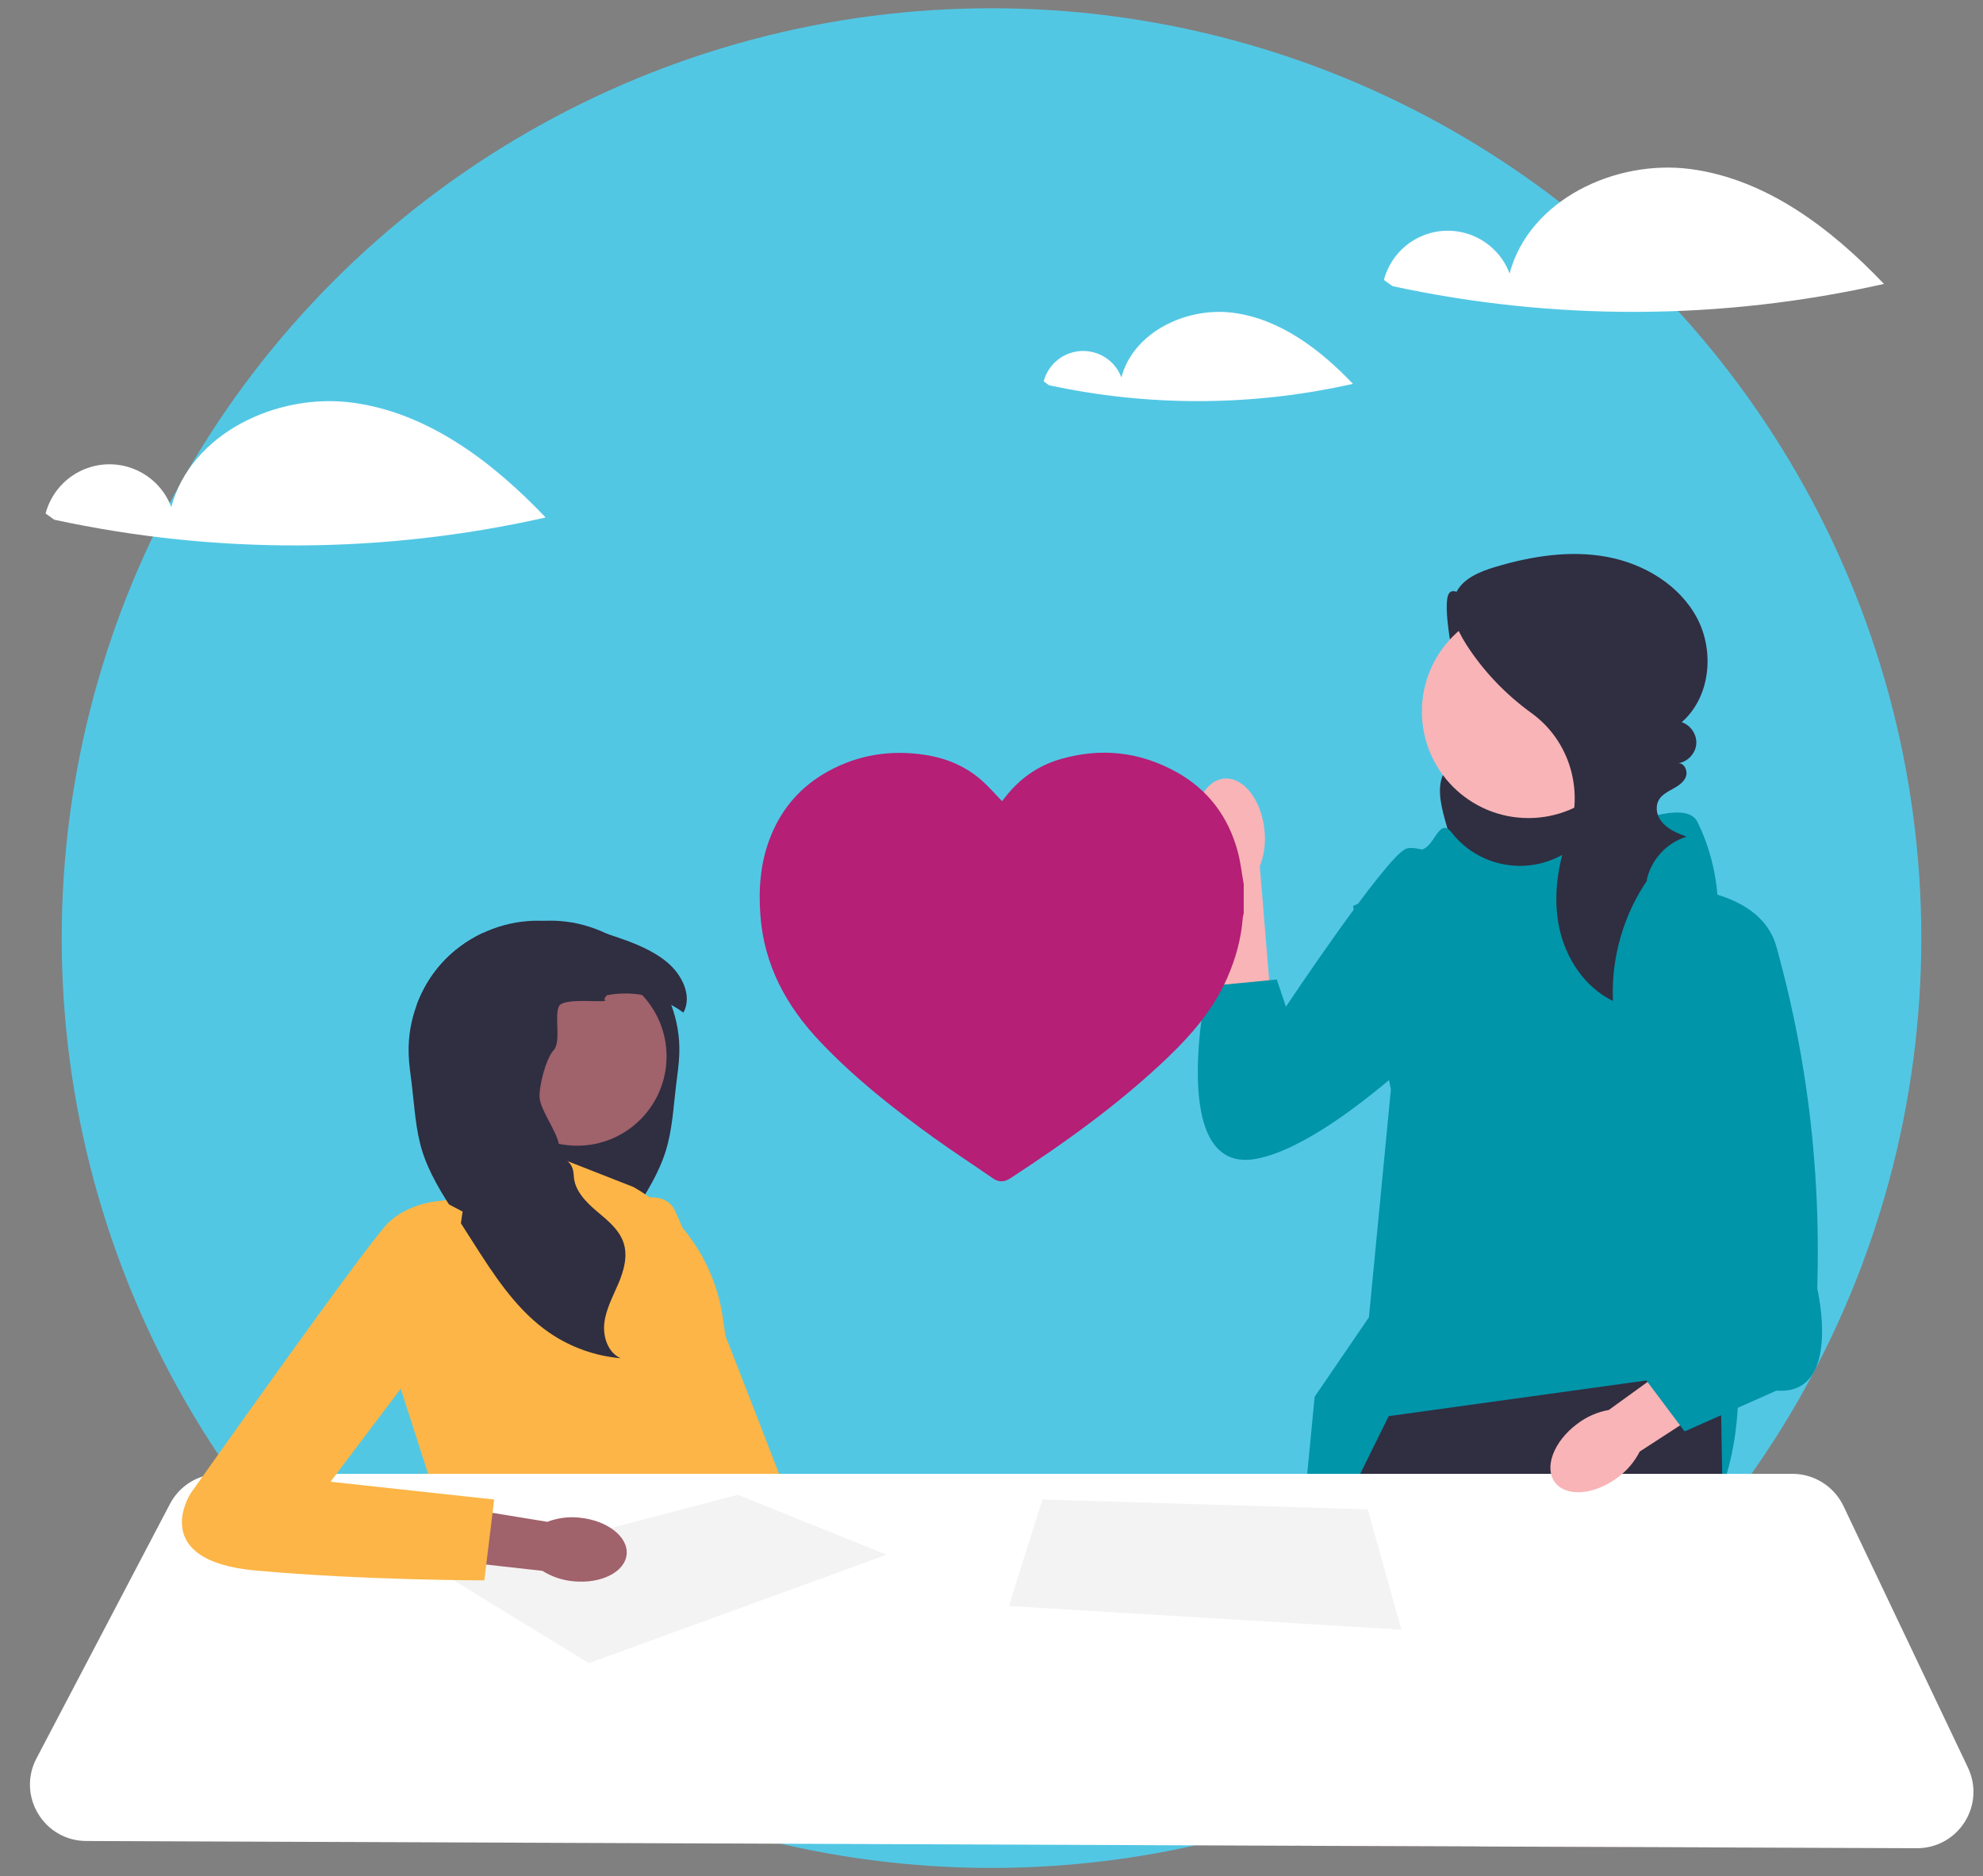 <?xml version="1.0" encoding="UTF-8"?><svg id="a" xmlns="http://www.w3.org/2000/svg" viewBox="0 0 963.95 911.98"><rect x="0" y="0" width="963.95" height="911.98" fill="#808080" stroke="none"/><defs><style>.e{fill:#f3f3f3;}.f{fill:#f8b4b6;}.g{fill:#0095a9;}.h{fill:#fff;}.i{fill:#fcb546;}.j{fill:#a0626b;}.k{fill:#302e41;}.l{fill:#b51f75;}.m{fill:#52c7e4;}</style></defs><circle class="m" cx="481.98" cy="455.99" r="451.98"/><path class="h" d="M822.05,82.21c-36.75-4.97-78.7,14.9-88.23,50.74-6.25-16.6-24.77-24.98-41.37-18.73-9.73,3.66-17.08,11.81-19.73,21.86l4.21,3.01c78.75,17.03,160.27,16.66,238.87-1.08-25.56-26.87-57-50.84-93.75-55.8Z"/><path class="h" d="M171.49,195.74c-36.75-4.97-78.7,14.9-88.23,50.74-6.25-16.6-24.77-24.98-41.37-18.73-9.73,3.66-17.08,11.81-19.73,21.86l4.21,3.01c78.75,17.03,160.27,16.66,238.87-1.08-25.56-26.87-57-50.84-93.75-55.8Z"/><path class="h" d="M599.69,152.07c-22.73-3.07-48.68,9.21-54.57,31.38-3.87-10.26-15.32-15.45-25.58-11.58-6.02,2.27-10.56,7.31-12.2,13.52l2.6,1.86c48.71,10.53,99.12,10.3,147.73-.67-15.81-16.61-35.25-31.44-57.98-34.51Z"/><path class="k" d="M725.15,293.6c-7.14,4.01-18.66-11.85-21.27-4.09-2.61,7.76,3.71,39.07,6.97,46.58,1.62,3.73,3.91,7.15,5.5,10.89s2.44,8.05,1.04,11.87c-2.45,6.65-10.52,9.35-14.53,15.19-4.66,6.8-2.78,15.97-.6,23.92,1.88,6.86,3.88,13.78,7.5,19.9,3.62,6.12,9.07,11.45,15.89,13.48,8.68,2.58,17.95-.49,26.32-3.95,8.04-3.33,16-7.1,22.84-12.48s12.55-12.52,14.94-20.89c3-10.5,.49-21.98-4.7-31.59s-12.88-17.6-20.76-25.16c-13.28-12.72-27.4-24.55-42.26-35.39l3.11-8.29h0Z"/><polygon class="f" points="831.3 832.2 824.56 895.1 824.25 897.97 748.01 897.67 747.61 894.79 739.54 837.16 831.3 832.2"/><path class="f" d="M714.73,894.66c0,.95,0,1.91-.02,2.88l-79.14-.31-.26-2.89-4.88-54.71,81.84-9.92s2.64,29.02,2.46,64.95Z"/><path class="g" d="M705.92,405.01c12.57,15.84,34.74,20.43,52.62,11,25.53-13.46,60.39-28.88,66.56-16.55,9.92,19.84,9.92,39.09,9.92,39.09l9.92,231.22s4.96,93.36-57.04,85.12c-62-8.24-158.72,26.48-158.72,26.48l9.88-102.43,26.38-38.62,10.69-110.8-18.43-89.14,22.32-9.92s2.48-17.36,9.92-17.36,9.24-16.68,15.78-8.34c.07,.08,.13,.17,.2,.25h0Z"/><polygon class="k" points="840.42 898.04 824.25 897.97 748.01 897.67 738.09 897.64 737.52 894.75 722.18 817.32 719.78 894.68 719.7 897.56 714.71 897.54 635.57 897.23 629.9 897.2 629.88 894.33 629.54 839.65 629.23 789.02 629.19 781.36 629.2 781.35 652.89 733.31 659.8 719.3 661.22 716.42 675.06 688.36 800.32 671.02 802.23 670.75 836.26 666.05 836.51 679.99 836.66 687.91 837.16 716.42 837.22 719.3 837.28 722.59 840.37 895.15 840.42 898.04"/><circle class="f" cx="742.98" cy="345.86" r="51.79"/><path class="k" d="M801.36,426.97c-12.09,17.24-18.27,38.55-17.29,59.58-13.71-6.64-22.96-20.67-26.1-35.57-3.15-14.9-.75-30.54,4.31-44.91,.05-.14,.1-.29,.15-.43,7.68-21.56,.54-45.66-18.01-59.06-12.51-9.04-23.37-20.38-31.7-33.38-4.7-7.34-8.7-16.55-5.19-24.52,3.24-7.35,11.6-10.79,19.3-13.09,17.57-5.25,36.25-8.24,54.28-4.91,18.04,3.32,35.4,13.69,43.93,29.93,8.52,16.24,6.29,38.4-7.55,50.44,4.36,1.41,7.45,6.04,7.08,10.61-.37,4.57-4.16,8.64-8.7,9.33,2.96-.1,4.7,3.79,3.65,6.56-1.06,2.77-3.78,4.48-6.37,5.91-3.7,2.03-7.8,4.15-7.81,9.46,0,2.13,.75,4.2,1.99,5.93,3.01,4.19,7.86,6.08,12.53,7.86-9.88,2.91-17.76,11.74-19.53,21.89l1.01-1.63h0Z"/><g><path id="b" class="f" d="M580.51,406.94c-1.41-14.83,5.09-27.58,14.53-28.47,9.44-.9,18.23,10.39,19.64,25.23,.65,5.92-.14,11.9-2.28,17.46l5.19,62.9-29.57,1.81-1.98-62.2c-3.15-5.05-5.05-10.78-5.53-16.72h0Z"/><path class="g" d="M741.62,436.78s-48.31-28.42-58.26-24.16c-9.95,4.26-58.26,76.73-58.26,76.73l-4.44-13.22-33.92,3.28s-19.89,92.36,24.16,83.83c44.05-8.53,116.51-88.1,116.51-88.1l14.21-38.36h0Z"/></g><path class="i" d="M293.41,589.47s27.28-15.99,34.62-1.16,75.21,191.72,75.21,191.72l-43.73,8.51-66.1-199.08Z"/><path class="k" d="M233.91,483.8l1.29,1.83c-4.79,2.77-5.5,9.75-3.25,14.82,2.25,5.07,6.6,8.82,10.36,12.89,3.76,4.07,7.19,9.11,6.85,14.64-.39,6.22-5.47,11.35-6.17,17.55-1.02,9.03,7.38,16.94,6.96,26.02-.32,6.93-5.65,12.5-10.93,16.99-4.14,3.53-8.64,7.07-11.43,11.61-.77,1.25-1.4,2.59-1.87,4.02-2.09,6.45-.12,13.49,2.53,19.73,2.64,6.24,6,12.34,6.83,19.06,.82,6.73-1.72,14.49-7.91,17.25,12.33-1.06,24.36-5.36,34.57-12.35,.92-.63,1.81-1.28,2.7-1.94,14.47-10.9,24.64-26.64,34.42-41.99,.81-1.26,1.61-2.53,2.42-3.79,2.17-3.41,4.35-6.82,6.53-10.23,6.22-9.76,12.51-19.66,15.9-30.71,3.12-10.19,3.64-20.96,4.92-31.55,.62-5.19,1.44-10.35,1.59-15.57,.25-8.03-1.12-16.09-3.92-23.63-2.73-7.41-6.84-14.31-12.12-20.19-5.42-6.02-12.04-10.92-19.33-14.44-7.06-3.41-14.74-5.53-22.56-6.12-2.62-.2-5.24-.23-7.85-.11-10.31,.43-20.5,3.03-30.41,6.23-7.29,3.53-13.91,8.42-19.33,14.44-5.29,5.88-9.39,12.78-12.12,20.19,9.5-5.07,20.79-6.82,31.36-4.67h0Z"/><path class="i" d="M307.81,576.94l-48.89-19.17-1.24,19.17-42.86,6.71-20.13,91.07,18.21,56.56,136.12,3.83-4.79-19.17s22.05-24.92,8.63-65.19l-1.49-10.25c-3.9-26.79-19.98-50.26-43.56-63.57h0Z"/><circle class="j" cx="280.6" cy="513.49" r="43.42"/><path class="k" d="M198.64,512.09c.15,5.22,.97,10.39,1.59,15.57,1.28,10.58,1.81,21.35,4.92,31.55,3.39,11.05,9.68,20.95,15.9,30.71,2.18,3.41,4.36,6.82,6.53,10.23,.81,1.26,1.61,2.53,2.42,3.79,9.78,15.34,19.95,31.09,34.42,41.99,.89,.66,1.78,1.31,2.7,1.94,10.21,6.99,22.24,11.29,34.57,12.35-6.19-2.76-8.73-10.52-7.91-17.25,.83-6.73,4.19-12.82,6.83-19.06,2.65-6.24,4.61-13.27,2.53-19.73-.47-1.43-1.11-2.77-1.87-4.02-2.79-4.55-7.3-8.09-11.43-11.61-5.29-4.5-10.62-10.06-10.93-16.99-.42-9.08-6.22-6.04-7.24-15.06-.71-6.2-8.97-16.77-9.37-22.99-.35-5.53,3.05-18.92,6.81-22.99,3.76-4.07,.31-16.22,2.55-21.29,2.25-5.07,26.78-.83,21.98-3.59l1.29-1.83c10.57-2.15,21.86-.41,31.36,4.67,2.07,1.1,4.04,2.35,5.92,3.76,4.52-8.26-.84-18.74-8.14-24.69-7.14-5.84-15.95-9.21-24.68-12.18-1.51-.51-3.02-1.02-4.55-1.52-9.91-3.2-20.1-5.81-30.41-6.23-2.61-.12-5.23-.09-7.85,.11-7.82,.59-15.5,2.71-22.56,6.12-7.29,3.53-13.91,8.42-19.33,14.44-5.29,5.88-9.39,12.78-12.12,20.19-2.79,7.54-4.16,15.6-3.92,23.63h0Z"/><path class="h" d="M956.64,859.22l-60.53-127.18c-4.51-9.49-14.23-15.63-24.74-15.63H106.86c-2.9,0-5.73,.45-8.4,1.31-6.74,2.16-12.47,6.87-15.86,13.35l-64.88,123.68c-4.49,8.54-4.19,18.59,.8,26.85,4.98,8.27,13.71,13.24,23.36,13.28l588.02,2.31,5.67,.03,79.14,.31,4.98,.02,18.4,.08,9.92,.04,76.24,.3,16.17,.07,91.36,.35h.12c9.43,0,18.07-4.75,23.13-12.72,5.08-8,5.67-17.9,1.6-26.45Z"/><polygon class="e" points="286.24 808.45 430.99 755.72 358.62 726.61 214.35 764.35 286.24 808.45"/><polygon class="e" points="506.72 728.88 490.42 780.65 681.19 792.15 664.89 733.68 506.72 728.88"/><path id="c" class="j" d="M281.86,737.74c13.41,1.33,23.6,9.33,22.75,17.86s-12.41,14.37-25.82,13.04c-5.37-.46-10.55-2.2-15.1-5.07l-56.76-6.35,3.55-26.57,55.58,9.08c5.03-1.92,10.46-2.61,15.81-2h0Z"/><path class="i" d="M224.89,588.93l-10.07-5.27s-15.82,.48-26.36,11.02-95.86,131.33-95.86,131.33c0,0-21.09,32.59,31.63,37.39,52.72,4.79,111.2,4.79,111.2,4.79l4.79-39.3-79.56-8.63,55.72-73.81,8.51-57.52h0Z"/><path id="d" class="f" d="M786.18,718.32c-11.38,8.45-24.96,9.43-30.34,2.19-5.38-7.24-.51-19.96,10.88-28.41,4.5-3.44,9.76-5.75,15.34-6.74l48.67-35.2,16.03,23.19-49.68,32.23c-2.56,5.05-6.3,9.42-10.89,12.74Z"/><path class="g" d="M816.84,431.69s39.26,1.24,46.7,28.52c7.44,27.28,22.32,85.42,19.84,166.15,0,0,12.4,52.08-19.84,49.6l-44.64,19.84-29.76-39.68,24.8-29.76,2.9-194.67h0Z"/><path class="l" d="M604.58,429.77v14.25c-.15,.65-.4,1.3-.45,1.96-.76,10.25-3.44,19.99-7.57,29.37-6.66,15.15-17.16,27.45-28.96,38.73-23.34,22.31-49.45,41.03-76.41,58.63-3,1.96-5.65,2.08-8.64,0-9.42-6.55-19.07-12.79-28.38-19.49-19.66-14.15-38.65-29.13-55.39-46.75-16.46-17.31-27.35-37.23-29.15-61.51-.98-13.14,.03-25.98,4.95-38.32,5.6-14.05,15.08-24.73,28.36-31.93,14.56-7.9,30.13-10.26,46.43-7.82,10.58,1.58,20.19,5.56,28.21,12.78,3.33,3,6.27,6.42,9.52,9.78,.41-.52,.97-1.23,1.52-1.94,6.93-8.89,15.7-15.21,26.52-18.4,19.83-5.85,38.97-3.78,56.97,6.3,15.22,8.52,24.98,21.61,29.53,38.41,1.41,5.2,1.99,10.62,2.94,15.93Z"/></svg>